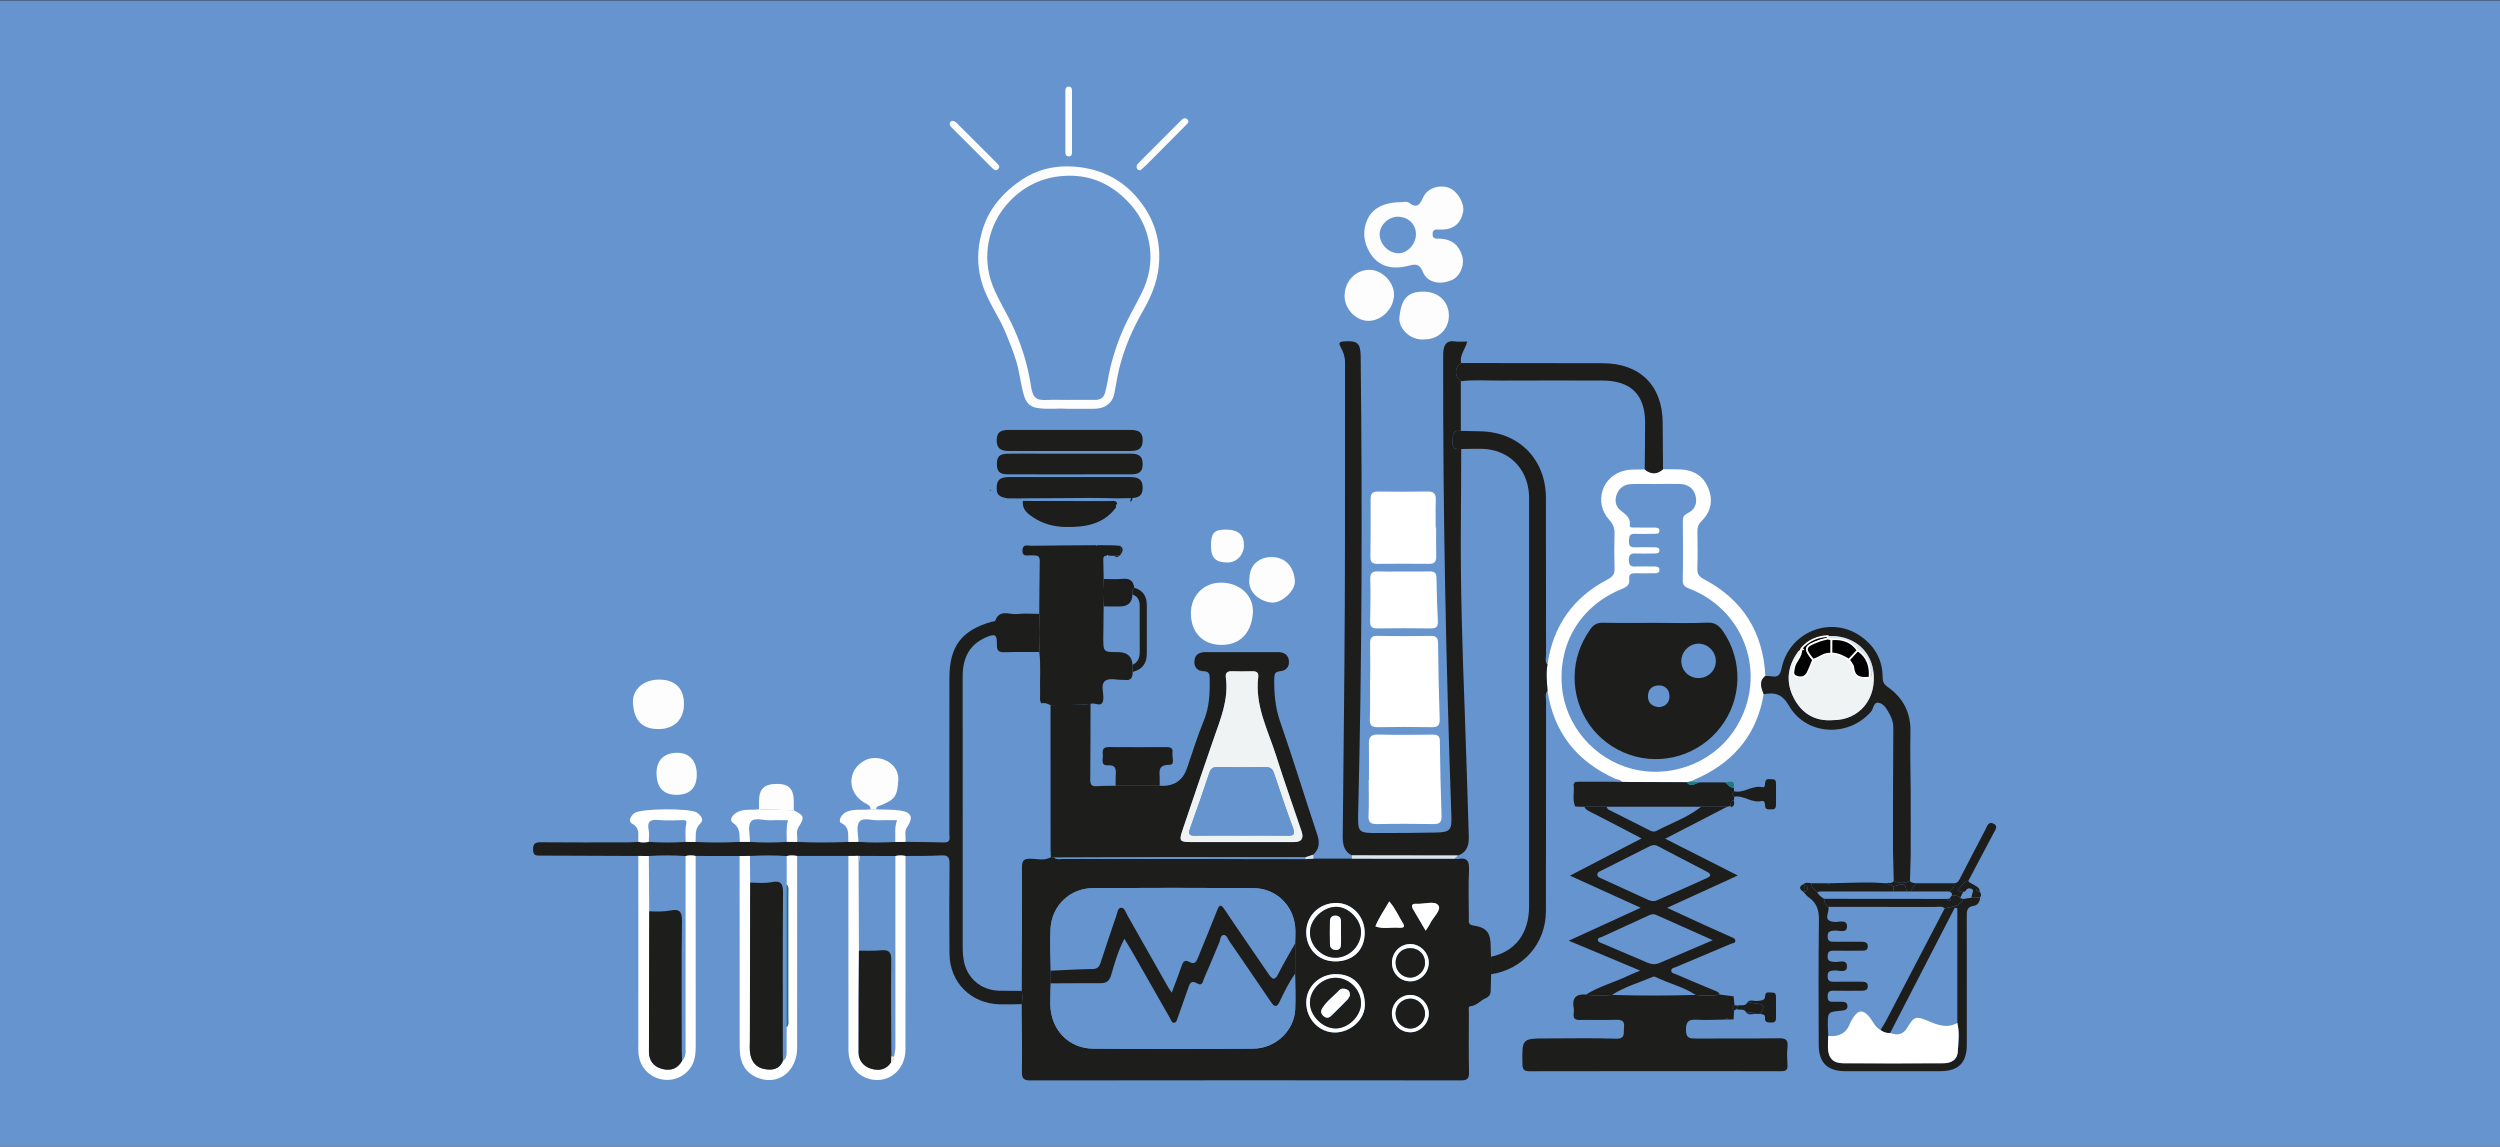 <?xml version="1.0" encoding="UTF-8"?>
<svg id="_Слой_1" data-name="Слой 1" xmlns="http://www.w3.org/2000/svg" viewBox="0 0 1595.91 731.95">
  <rect x="0" y="0" width="1595.91" height="731.95" fill="#333333" stroke="none"/>
  <defs>
    <style>
      .cls-1 {
        fill: #f0f3f3;
      }

      .cls-2 {
        fill: #13c1be;
      }

      .cls-3 {
        fill: #fff;
      }

      .cls-4 {
        fill: #dde4e9;
      }

      .cls-5 {
        fill: #17767e;
      }

      .cls-6 {
        fill: #fdfdfd;
      }

      .cls-7 {
        stroke: #fff;
        stroke-miterlimit: 10;
        stroke-width: 1.13px;
      }

      .cls-8 {
        fill: #6694ce;
      }

      .cls-9 {
        fill: #faf5c3;
      }

      .cls-10 {
        fill: #207a82;
      }

      .cls-11 {
        fill: #c9cccc;
      }

      .cls-12 {
        fill: #1d1d1b;
      }
    </style>
  </defs>
  <rect class="cls-8" x="0" y=".3" width="1595.91" height="732.21"/>
  <path class="cls-12" d="M838.49,548.12c8.17,0,16.33,0,24.5-.01,21.82,.02,43.65,.03,65.47,.05,.77,.06,1.58,.28,2.32,.15,5.67-1.02,7.25,1.29,6.99,6.91-.48,10.28-.16,20.6-.11,30.9,0,1.98-.67,4.15,2.73,4.65,8.68,1.29,11.2,4.58,11.23,13.57,0,2.13,.13,4.27,.2,6.4,.01,3.73,.02,7.46,.03,11.19-.08,3.11-.2,6.21-.21,9.32-.01,2.9-.11,4.56-3.81,6.27-2.99,1.38-5.28,4.55-9.38,4.86-1.29,.1-.76,2.76-.77,4.26-.04,12.64-.19,25.27,.08,37.9,.09,4.16-1.21,5.16-5.23,5.15-91.57-.11-183.15-.12-274.72,.02-4.48,0-5.51-1.33-5.45-5.58,.19-14.38-.05-28.76-.12-43.14,.56-2.81,.42-5.62,.04-8.44,.07-26.24,.24-52.47,.11-78.71-.02-4.27,.98-5.76,5.47-5.68,4.31,.08,8.88,1.51,13.03-1.02,.66,.1,1.33,.21,1.99,.31,2.08,1.59,4.5,.81,6.75,.81,51.24,.09,102.47,.12,153.71,.16,1.72-.1,3.44-.21,5.16-.31Zm-11.71,54.13c.06-2.72,.2-5.44,.16-8.15-.25-15.26-11.7-27.08-27.01-27.17-34.05-.2-68.1-.2-102.15,0-14.77,.08-26.36,11.16-27.16,25.92-.48,8.91,.06,17.87,.14,26.81,0,2.69,.01,5.38,.02,8.07-.1,4.47-.34,8.94-.28,13.4,.22,16,11.45,28.12,27.35,28.28,34.06,.34,68.13,.28,102.19,0,14.29-.12,26.19-11.53,26.8-25.07,.34-7.57-.03-15.16-.08-22.74,.02-6.45,.03-12.9,.05-19.36Zm25.97,19.6c-10.39,.01-18.79,8-18.88,17.94-.1,10.82,8.49,19.66,18.94,19.3,9.33-.32,18.93-8.26,18.47-18.57-.5-11.33-7.33-18.68-18.54-18.67Zm-.49-8.14c11.39,.05,18.9-7.19,18.91-18.23,.02-10.46-7.98-18.94-17.98-19.06-10.68-.12-19.18,7.94-19.33,18.32-.15,10.85,7.67,18.92,18.39,18.97Zm34.6-38.28c-3.18,5.56-6.64,10.38-8.84,15.93,4.99,1.97,10.2,.41,15.28,.91,.38,.04,.77,0,1.16-.02,2.1-.12,2.17-1.27,1.25-2.7-2.87-4.51-4.86-9.59-8.85-14.11Zm23.25,18.68c1.25-1.99,2.11-3.07,2.66-4.28,1.9-4.13,7.58-8.86,5.42-11.86-2.29-3.19-9.05-.71-13.85-1.02-3.43-.22-3.52,1.41-2.05,3.88,2.47,4.15,4.9,8.33,7.81,13.29Zm-21.53,20.23c-.08,6.73,4.84,11.94,11.44,12.11,6.42,.17,11.86-5.1,12.05-11.66,.18-6.33-5.26-12.03-11.6-12.15-6.43-.12-11.82,5.18-11.9,11.7Zm-.04,32.53c-.04,6.7,4.93,11.9,11.53,12.09,6.23,.18,11.9-5.35,12.03-11.75,.13-6.29-5.4-12.01-11.68-12.09-6.43-.08-11.85,5.28-11.89,11.74Z"/>
  <path class="cls-12" d="M672.87,547.46c-.66-.1-1.33-.21-1.99-.31-.07-.9-.15-1.8-.22-2.7l.34-.26-.34-.27c-.01-31.27-.02-62.53-.04-93.8,8.51-.31,17.05,.34,25.54-.77-.04,16.03-.03,32.05-.19,48.08-.03,3.06,.53,4.72,4.06,4.45,4.03-.3,8.09-.21,12.14-.29,9.38,0,18.75,0,28.13,0q13.26,.92,17.42-11.12c3.5-10.09,6.58-20.36,10.67-30.21,3.71-8.94,3.98-18.06,3.85-27.41-.04-2.82-.63-4.24-3.79-4.35-3.83-.13-6.22-2.27-6-6.34,.24-4.43,3.18-5.88,7.17-5.88,15.36,0,30.72,.02,46.08,0,3.82,0,6.63,1.59,7.09,5.44,.46,3.84-1.76,6.44-5.63,6.76-3.14,.26-3.66,1.72-3.71,4.49-.14,9.36,.53,18.39,3.68,27.48,8.33,24.03,15.77,48.37,23.8,72.5,1.67,5.02,1.24,9.07-2.63,12.67-1.67,.54-3.34,1.08-5.01,1.62-30.14-.01-60.29-.07-90.43-.03-23.33,.03-46.66,.17-69.99,.25Zm120.65-9.93c10.88,0,21.77,0,32.65,0q6.99,0,4.68-6.88c-5.4-15.99-11.06-31.91-16.15-48-5.22-16.51-13.8-32.31-11.48-50.55,.37-2.94-1.29-3.64-3.85-3.59-4.27,.09-8.55,.14-12.82-.01-2.96-.11-4.44,.91-4.01,4.01,1.93,14.08-3.47,26.68-7.91,39.5-6.72,19.44-13.34,38.92-19.91,58.41-2.11,6.26-1.43,7.1,4.98,7.11,11.27,.01,22.54,0,33.82,0Z"/>
  <path class="cls-12" d="M863.01,546.02c-5.52-2.68-5.9-7.64-5.85-12.91,.48-49.23,1.09-98.47,1.32-147.7,.23-51.38,.04-102.76,.15-154.13,0-3.71-1.19-6.82-2.89-9.89-1.4-2.53-.63-3.24,2.15-3.44,8.72-.61,10.63,.95,10.73,9.79,1.04,96.71,.85,193.42-1.59,290.12-.35,13.91-.39,13.96,13.58,13.92,12.07-.04,24.14-.03,36.2-.32,8.9-.22,10.01-1.63,9.7-10.42-3.41-97.44-5.46-194.9-5.23-292.41,0-1.36-.06-2.73,.07-4.08,.44-4.36,1.97-7.41,7.3-6.59,2.42,.37,4.94,.06,7.95,.06-1.18,5.05-5.07,8.76-3.83,13.75-4.28,2.93-4.39,8.24-.24,11.61l.02,31.68c-5.96-.62-4.95,3.59-5.26,7.24-.38,4.55,2.4,4.49,5.48,4.34-.05,14.78-.02,29.57-.18,44.35-.42,41.06,.89,82.07,2.44,123.09,1,26.43,1.71,52.88,2.58,79.32,.18,5.61-.74,10.55-6.87,12.72-22.58-.03-45.15-.07-67.73-.1Z"/>
  <path class="cls-6" d="M680.84,260.97c-5.49-.5-12.22,.6-18.95-.58-4.51-.79-6.84-3.53-8.06-7.41-2.22-7.07-2.81-14.53-4.89-21.67-1.85-6.35-4.34-12.42-6.82-18.53-4.29-10.59-11.31-19.89-14.86-30.77-3.08-9.46-3.71-19.23-1.61-29.16,1.42-6.73,3.62-13,7.31-18.84,5-7.91,11.58-14.05,19.31-19.25,9.05-6.09,19.26-8.76,29.7-8.55,18.9,.38,34.88,7.66,46.56,23.27,9.16,12.24,12.74,25.98,11.15,40.89-1.07,10-4.95,19.25-10.01,28.06-6.59,11.46-11.9,23.54-15.1,36.43-1.35,5.44-2.16,11.02-3.25,16.53-1.16,5.88-5.77,9.43-12.57,9.55-5.56,.09-11.13,.02-17.92,.02Zm1.12-5.69c5.69,0,11.37-.02,17.06,0,3.2,.01,5.5-1.28,6.37-4.46,.68-2.49,1.27-5.02,1.69-7.56,1.73-10.6,4.85-20.77,8.93-30.69,3.59-8.74,8.46-16.83,12.67-25.25,4.77-9.55,6.8-19.8,5.24-30.21-1.42-9.44-5.03-18.29-11.54-25.79-11.77-13.56-26.21-20.45-44.34-18.95-13.28,1.1-24.46,6.66-33.58,16.2-13.63,14.26-18.05,35.25-10.74,53.86,3.76,9.56,9.46,18.12,13.62,27.49,5.21,11.71,8.88,23.79,10.78,36.46,1.1,7.37,3.27,9.27,9.64,8.96,4.73-.23,9.47-.05,14.21-.05Z"/>
  <path class="cls-12" d="M1106.01,650.73c-.8,.04-1.6,.08-2.4,.12-.75-1.01-1.51-1-2.27,0-6.03,.07-12.08,.44-18.09,.11-4.97-.28-7.04,.75-7.01,6.46,.03,5.67,2.69,5.57,6.77,5.54,17.52-.14,35.04,.08,52.56-.16,4.3-.06,5.98,.96,5.51,5.45-.4,3.85-.26,7.79-.03,11.67,.19,3.18-1.11,3.9-4.06,3.89-53.54-.07-107.08-.09-160.61,.03-3.74,0-4.46-1.33-4.52-4.74-.27-16.2-.37-16.2,15.8-16.2,14.6,0,29.21-.34,43.8,.16,6.37,.22,4.81-3.58,5.25-7.04,.57-4.43-1.5-5.16-5.33-5.03-7.58,.25-15.19-.04-22.77,.13-3.01,.07-4.37-.87-4.04-3.96,.12-1.16,.23-2.37,.02-3.5-1.23-6.46,1.38-9.36,7.91-8.77,5.5,1.1,11.02,.78,16.55,.25,17.8,.52,35.6,.5,53.41,0,5.14,.52,10.28,.84,15.39-.26,2.71,.35,5.43,.7,8.14,1.05,.26,.37,.52,.74,.78,1.11,.15,1.56,.29,3.13,.44,4.69-1.48,1.04-1.55,2.19-.27,3.45-.08,1.6-.15,3.2-.23,4.79-.34,.16-.58,.42-.69,.78Z"/>
  <path class="cls-3" d="M1031.21,497.17c-24.48-10.98-39.33-29.39-43.33-56.16-.35-5.57-1.14-11.15-.04-16.72,3.5-24.68,16.31-42.87,38.36-54.37,3.26-1.7,4.59-3.42,4.47-7.04-.24-7.38-.21-14.78-.01-22.17,.09-3.5-.82-6.07-3.3-8.77-10.33-11.24-4.61-28.65,10.37-31.69,3.94-.8,8.12-.42,12.19-.59,3.93,3.27,7.83,3.32,11.7-.1,3.7,.03,7.4-.05,11.09,.1,8.34,.34,14.64,4.14,17.81,11.92,3.13,7.7,1.84,14.98-4.21,20.93-1.99,1.96-2.79,3.91-2.75,6.64,.14,7.97,.21,15.95-.03,23.92-.1,3.42,1.15,5.07,4.16,6.66,24.84,13.05,37.79,33.78,39.26,61.75-4.4,3.53-2.57,7.63-1.09,11.7-4.14,24.48-17.72,41.79-39.91,52.57-2.27,1.1-4.59,2.11-6.88,3.16-.77,.15-1.55,.3-2.33,.45-13.69-.06-27.38-.13-41.07-.19-1.21-1.3-2.85-1.62-4.48-1.99Zm26-188.21c-5.25,0-10.51-.16-15.76,.05-4.17,.16-7.47,2.09-9.18,6.09-1.61,3.76-1.23,7.51,1.72,10.27,3.01,2.81,7.14,4.42,6.38,9.87-.27,1.89,2.36,1.47,3.81,1.51,3.89,.09,7.78,.02,11.67,.05,1.55,.01,3.52-.07,3.45,2.08-.07,2.18-2.15,1.84-3.62,1.87-4.08,.08-8.18,.17-12.26,.02-3.62-.13-3.37,2.34-3.53,4.68-.18,2.6,.66,4.02,3.59,3.92,4.28-.14,8.56-.04,12.84,.02,1.36,.02,3,.1,3.03,1.92,.03,1.82-1.56,2-2.96,2.01-4.28,.04-8.56,.15-12.84,0-2.9-.1-3.74,1.32-3.73,3.88,.02,2.57,.33,4.61,3.76,4.45,4.08-.18,8.17-.05,12.26-.02,1.56,.01,3.42-.02,3.5,2.1,.08,2.21-1.8,2.18-3.36,2.2-3.89,.05-7.79,.14-11.67,0-2.72-.1-4.66,.33-4.26,3.69,.41,3.46-1.31,4.97-4.52,6.26-26.43,10.66-40.98,34.63-38.41,62.8,2.23,24.51,20.4,45.75,44.55,52.08,24.08,6.32,50.44-3.2,64.54-23.32,22.92-32.69,9.77-76.77-27.36-91.49-2.66-1.05-4.72-1.8-4.65-5.48,.25-12.64,.16-25.29,.06-37.93-.02-2.48,.79-3.79,3.04-4.89,4.63-2.27,6.35-6.37,5.04-11.22-1.3-4.83-4.95-7.35-9.97-7.48-5.06-.13-10.12-.03-15.18-.01Z"/>
  <path class="cls-12" d="M652.27,632.56c.38,2.82,.52,5.63-.04,8.44-4.66,.05-9.33,.23-13.99,.13-18.41-.43-31.95-13.94-32.13-32.32-.18-19.05-.17-38.09,.04-57.14,.05-4.21-.83-5.9-5.41-5.62-7.55,.46-15.14,.29-22.72,.38-2.16-.48-4.32-.47-6.48,.02-7.52-.02-15.05-.04-22.57-.06-.42,0-.84-.02-1.25-.03-2.06,.02-4.12,.04-6.17,.06-10.9,0-21.81,0-32.71,0-2.22-.4-4.45-.51-6.66,.07-7.81-.61-15.63-.47-23.44-.07-2.2,.01-4.4,.03-6.6,.04-9.36-.02-18.71-.03-28.07-.05-2.14-.46-4.29-.47-6.42,.06-7.82-.52-15.64-.55-23.46-.03-2.24,0-4.47-.01-6.71-.02-20.74-.08-41.48-.18-62.22-.24-2.61,0-4.88,.31-4.96-3.67-.08-3.91,1.23-4.86,4.99-4.83,18.61,.18,37.23,.09,55.84,.06,2.12,0,4.24-.22,6.36-.34,2.22,.52,4.44,.44,6.66,.02,7.84,.57,15.68,.55,23.52,.01,2.13,0,4.26,.02,6.38,.03,9.39,.46,18.78,.52,28.17-.03,2.17,0,4.35,0,6.52,0,7.83,.55,15.66,.54,23.49,0,2.2,0,4.41,.01,6.61,.02,10.92,.51,21.84,.49,32.76,0,2.12-.01,4.23-.02,6.35-.03,7.85,.6,15.7,.49,23.55,.06,2.18-.02,4.35-.04,6.53-.06,8.17,.11,16.34,.11,24.5,.38,4.74,.16,3.49-3.17,3.49-5.6,.05-33.09,.03-66.17,.04-99.26,0-20.33,7.68-30.56,27.03-36.04,.75-.21,2.05-.17,2.19-.56,2.75-7.79,9.27-3.76,14.12-4.36,4.6-.57,9.33-.1,14-.09,.61,8.12,.55,16.24,.04,24.35-7.4,.02-14.8-.15-22.18,.13-3.9,.15-4.98-1.22-4.89-5.01,.15-6.39-1.11-7.06-7.05-4.45-10.84,4.75-14.8,13.56-14.8,24.85,.04,57.99,0,115.98,.04,173.97,0,2.32,.23,4.67,.59,6.96,1.77,11.44,10.89,19.44,22.53,19.75,4.86,.13,9.73,.08,14.6,.12Z"/>
  <path class="cls-12" d="M663.45,416.25c.51-8.12,.57-16.24-.04-24.35,.1-11.26,.14-22.52,.34-33.77,.08-4.57-3.17-3.29-5.67-3.59-2.18-.26-5.41,1.3-5.38-3.1,.03-4.38,3.25-3.02,5.43-3.05,13.79-.2,27.59-.25,41.38-.35,0,0,.54,.19,.54,.19l.54-.19c3.14,0,6.28,.02,9.43,.03,0,0,.54,.22,.54,.22l.56-.17c1.33,.1,2.67,.21,4,.31-.04,2.04-.09,4.07-.13,6.11,0,0-.31,.1-.31,.1-1.16,.04-2.31,.08-3.47,.12-1.2,0-2.41,0-3.61,0-.37-.23-.73-.22-1.09,.02-2.34-.18-2.22,1.48-2.2,3,.05,3.94,.15,7.88,.23,11.82-.6,5.84-.59,11.69-.01,17.53-.08,6.55-.2,13.1-.23,19.65-.04,9.51,0,9.51,9.41,9.51q8.74,0,9.28,8.14c0,1.51,.02,3.01,.03,4.52,.17,3.79-1.35,5.79-5.41,5.04-.19-.03-.38-.02-.58,0-3.99,.3-8.88-1.63-11.73,.83-2.75,2.37-.76,7.26-.95,11.04-.36,6.94-5.59,2.03-8.17,3.5-8.49,1.12-17.03,.47-25.54,.78-.88-.36-1.75-.72-2.63-1.09-1.07-.02-2.14-.03-3.21-.05-1.43-1.9-.73-4.1-.81-6.17-.35-8.86,.57-17.74-.53-26.58Z"/>
  <path class="cls-12" d="M987.85,424.28c-1.1,5.58-.31,11.15,.04,16.72-1.85,1.98-.92,4.42-.93,6.61-.07,44.69,.02,89.39-.11,134.08-.06,20.65-14.54,37.08-35.01,40.24,0-3.73-.02-7.46-.03-11.19,15.5-3.28,24.3-14.89,24.31-32.31,.02-85.91,0-171.81,0-257.72,0-1.75,.05-3.5-.07-5.25-1.18-17.07-13.43-28.73-30.48-28.96-4.27-.06-8.55,.08-12.82,.13-3.08,.15-5.86,.22-5.48-4.34,.31-3.65-.7-7.86,5.26-7.24,4.08,.1,8.16,.23,12.23,.28,24.72,.31,42.06,17.76,42.1,42.53,.06,33.26,0,66.51,.08,99.77,0,2.2-.93,4.65,.9,6.65Z"/>
  <path class="cls-12" d="M1029.05,635.13c-5.52,.53-11.05,.85-16.55-.25,8.24-5.23,17.73-7.65,26.43-11.82,2.2-1.05,4.49-1.93,8.1-3.46-15.56-6.51-29.92-12.52-45.61-19.09,15.66-7.17,30.13-13.8,45.93-21.03-15.57-7.07-29.74-13.49-45.15-20.49,15.84-8.24,30.35-15.79,45.7-23.78-10.81-5.64-20.7-10.86-30.66-15.94-2.23-1.14-4.64-1.87-5.93-4.25,4.73,0,9.46-.02,14.19-.03,.42,.62,.69,1.51,1.27,1.81,8.8,4.49,17.65,8.9,26.47,13.33,1.27,.64,2.69,1.05,3.92,.4,9.65-5.1,20.15-8.64,28.83-15.55,5.51,0,11.01,.01,16.52,.02-12.73,6.57-25.46,13.15-39.51,20.41,15.66,7.93,30.34,15.36,46.34,23.47-15.49,7.08-29.62,13.54-45.14,20.64,8.66,3.99,15.98,7.4,23.33,10.75,5.83,2.65,11.71,5.2,17.53,7.86,1.16,.53,2.84,.9,2.68,2.62-.13,1.46-1.76,1.31-2.75,1.73-11.61,4.94-23.23,9.84-34.86,14.73-1.23,.52-3.06,.71-3.24,2.08-.26,1.99,1.91,2.17,3.21,2.73,8.01,3.47,16.06,6.86,24.14,10.18,1.47,.6,2.95,1,3.59,2.65-5.11,1.1-10.25,.78-15.39,.26-7.89-5.21-17.18-7.3-25.55-11.43-.48-.24-1.22-.35-1.68-.15-8.76,3.77-18.07,6.33-26.17,11.58Zm26-59.86c.87-.14,1.69-.11,2.38-.42,10.81-4.76,21.64-9.47,32.37-14.41,3.64-1.68,1.45-3.16-.65-4.25-10.29-5.36-20.62-10.64-30.88-16.07-2.26-1.2-4.01-.5-5.98,.5-10.02,5.09-20.07,10.11-30.1,15.17-1.01,.51-2.3,.86-2.48,2.21-.25,1.8,1.34,2.22,2.5,2.75,10.02,4.64,20.07,9.23,30.12,13.79,.86,.39,1.85,.5,2.72,.72Zm38.33,24.9c-12.71-5.67-24.52-10.94-36.32-16.21-1.58-.7-2.98-.31-4.46,.37-10.04,4.63-20.11,9.21-30.16,13.81-.99,.45-2.59,.44-2.43,1.99,.13,1.3,1.49,1.55,2.58,2.01,9.64,4.08,19.27,8.19,28.89,12.33,2.6,1.12,5.13,1.45,7.83,.28,10.99-4.74,22.02-9.42,34.07-14.57Z"/>
  <path class="cls-12" d="M1151.34,564.41c1.49-1.37,3.21-.75,4.88-.56-.16,2.85,2.13,4.03,3.84,5.6,.84,2.05,2.64,3.13,4.34,4.33,.19,2.1,.88,3.93,2.76,5.13,1.11,3.25-4.3,9,3.84,9.61,2.94,.22,8.11-1.83,8.07,2.86-.04,4.71-5.2,2.41-8.11,2.66-2.72,.23-4.31,.49-4.26,3.85,.05,3.25,1.85,3.28,4.15,3.27,5.64-.04,11.29-.03,16.93,0,2.19,.02,4.65,.12,4.57,3.13-.07,2.77-2.48,2.56-4.39,2.58-5.64,.05-11.29,.09-16.93-.01-2.69-.05-4.4,.29-4.34,3.71,.05,3.13,1.68,3.13,4.03,3.47,3.03,.43,8.5-2.16,8.31,3.09-.16,4.41-5.37,2.09-8.33,2.4-2.39,.25-3.95,.3-4.02,3.42-.07,3.37,1.49,3.82,4.24,3.76,5.64-.13,11.29-.05,16.93-.03,2.21,0,4.68,.1,4.49,3.15-.16,2.6-2.48,2.6-4.46,2.61-5.84,.03-11.68,.12-17.51-.03-2.86-.07-3.66,1.08-3.66,3.79,0,2.64,1.1,3.43,3.5,3.29,1.74-.1,3.5,0,5.25,0,1.88,0,3.76,.37,3.89,2.58,.15,2.58-1.82,2.93-3.95,3.12-8.64,.78-8.65,.82-8.59,9.74,.01,2.13,.18,4.27,.27,6.4-.07,2.52-.26,5.05-.18,7.57,.19,6.47,3.23,9.81,9.7,9.85,21.37,.14,42.73,.13,64.1,0,4.64-.03,8.69-2.03,9.05-7.21,.43-6.14,1.18-12.36-.26-18.51v-73.25c-.55-.1-1.1-.21-1.64-.31-13.76,26.66-27.51,53.33-41.27,79.99-2.3,.18-4.33-.53-6.16-1.9,1.2-1.98,2.5-3.91,3.57-5.95,12.49-23.9,24.95-47.82,37.42-71.74,4.35-1.14,9.46-.78,11.77-5.96,1.76-.28,3.53-.56,5.29-.84l5.56-.12c-.02,2.7-1.71,4.96-3.87,5.24-5.11,.68-4.63,3.95-4.63,7.52,.06,27.01,.04,54.02,.02,81.03-.01,11.75-5.31,17.05-17.07,17.06-20.21,.03-40.42,.03-60.63,0-11.31-.02-16.83-5.49-16.85-16.8-.05-26.43-.23-52.86,.14-79.28,.09-6.38-1.15-11.28-6.53-14.91-1.25-.84-2.15-2.19-3.21-3.3l.28-.29c1.62-.02,2.21-.95,2.13-2.45-.07-1.33-.83-1.9-2.1-1.91l-.36-.4Z"/>
  <path class="cls-3" d="M873.89,497.88c0-7.77,.08-15.53-.03-23.3-.06-4.12,1.45-5.77,5.85-5.66,11.64,.28,23.3,.17,34.95,.03,3.2-.04,4.44,.91,4.49,4.26,.21,15.9,.52,31.81,1.08,47.7,.15,4.28-1.48,5.21-5.38,5.15-11.84-.2-23.69-.25-35.53,.02-4.26,.1-5.9-.99-5.69-5.49,.34-7.56,.09-15.14,.09-22.71,.06,0,.12,0,.18,0Z"/>
  <path class="cls-12" d="M1125.88,443.17c-1.49-4.07-3.31-8.18,1.09-11.7,1.36,.08,2.74,.02,4.06,.27,4.22,.78,5.45-1.17,6.28-5.16,4.9-23.49,31.77-34.04,51-20.08,8.67,6.3,13.5,14.92,13.49,25.81,0,2.81,.8,4.51,3.16,6.17,9.92,6.95,14.87,16.4,14.6,28.76-.28,13,.09,26.02,.18,39.03,0,5.44,0,10.88,.01,16.32v5.89c-.01,5.83-.02,11.65-.02,17.48-.16,5.46-.32,10.92-.48,16.38-3.45,1.64-6.91,1.74-10.36-.01-.15-6.26-.3-12.52-.45-18.79,0-11.23,0-22.46,0-33.69,.07-15.17,.18-30.34,.19-45.51,0-2.95-.93-5.75-2.33-8.36-1.48-2.77-3.14-5.88-5.93-7.03-4.42-1.82-4.25,3.34-5.92,5.28-14.35,16.63-41.45,15.38-52.41-3.69-4.34-7.55-9.04-8.72-16.16-7.36Zm24.03-28.33l-.11-.03c-1.37,.08-1.96,1.18-2.6,2.1-6.31,9.1-7.14,18.89-2.15,28.59,5.13,9.97,13.56,15.13,25.14,14.2,17-.04,28.21-13.89,25.63-31.68-2.26-14.04-13.78-22.75-29.08-22.01-6.58,.4-12.23,2.75-16.62,7.81-.07,.34-.14,.67-.21,1.01Z"/>
  <path class="cls-3" d="M874.67,434.44c0-7.79,.13-15.58-.06-23.36-.09-3.58,.73-5.26,4.81-5.17,11.29,.25,22.58,.19,33.87,.03,3.52-.05,4.67,1.14,4.71,4.7,.17,16.14,.48,32.28,1.04,48.41,.15,4.32-1.48,5.23-5.38,5.16-11.29-.2-22.59-.21-33.87,0-4.01,.08-5.49-1.07-5.33-5.26,.31-8.16,.09-16.35,.09-24.52h.12Z"/>
  <path class="cls-6" d="M895.42,128.99c.21,.01,2.68-.56,3.98,.42,5.25,3.97,6.96,1.22,9.11-3.45,2.75-5.97,10.32-8.33,16.61-6.01,5.15,1.9,9.83,9.8,8.92,15.07-1.25,7.26-5.95,11.38-13.09,11.5-.39,0-.78-.04-1.17,0-2.09,.29-5.12-1.02-5.28,2.76-.16,3.79,2.77,2.94,4.96,3.07,7.32,.43,11.81,3.97,13.94,11.03,1.8,5.94-1.46,13.32-6.85,15.52-7.73,3.16-15.36,1.42-18.15-5.14-2.07-4.86-3.9-5.55-9.09-4.16-11.76,3.14-20.02-.28-24.85-8.31-4.13-6.87-4.77-14.1-1.57-21.17,3.4-7.5,11.06-11.14,22.52-11.13Zm8.47,20.63c.08-6.4-4.85-11.21-11.57-11.28-6.04-.06-11.74,5.55-11.6,11.41,.15,6.27,5.84,11.92,12.02,11.92,5.77,0,11.07-5.72,11.15-12.05Z"/>
  <path class="cls-12" d="M651.92,318.14c-2.7,0-5.4,0-8.1,0-.3,0-.61-.02-.91-.03-5.58-1.02-6.93-2.56-6.63-7.6,.25-4.24,2.36-5.95,7.81-5.96,25.81-.04,51.63-.04,77.44,0,5.77,0,7.9,1.94,7.89,6.81-.01,4.84-2.09,6.56-7.99,6.64-2.7,.04-5.4,.08-8.1,.12-5.67-.09-11.35-.27-17.02-.26-14.8,.04-29.59,.17-44.39,.27Z"/>
  <path class="cls-12" d="M682.87,274.44c12.92,0,25.84-.02,38.76,.01,5.65,.01,7.72,1.74,7.81,6.34,.1,4.98-2.03,7.08-7.63,7.1-25.99,.05-51.97,.05-77.96,0-5.44-.01-7.58-2.04-7.58-6.69,0-4.99,1.98-6.74,7.85-6.76,12.92-.03,25.84,0,38.76,0Z"/>
  <path class="cls-3" d="M437.65,546.46c2.14-.53,4.28-.52,6.42-.06,.01,40.26,.02,80.53,.05,120.79,0,5.52-.36,10.89-4.07,15.43-4.7,5.76-12.21,8.11-19.4,5.99-7.38-2.18-12.45-8.38-13.07-16.17-.2-2.51-.09-5.05-.09-7.58,0-39.49,0-78.97-.01-118.45,2.24,0,4.47,.01,6.71,.02,.08,11.76,.16,23.52,.24,35.28-.06,29.95-.15,59.9-.16,89.85,0,5.54,3.02,9.31,8.19,10.75,5.33,1.48,10.04,.18,12.94-5.1,2.75-2.61,2.23-6.05,2.23-9.3,.03-40.48,.02-80.96,.02-121.45Z"/>
  <path class="cls-12" d="M1061.63,299.56c-3.87,3.42-7.77,3.37-11.7,.1,.09-9.9,.24-19.81,.25-29.71,.02-18.01-9.12-27.01-27.35-27.03-21.96-.02-43.93-.08-65.89,.03-8.14,.04-16.31-.6-24.44,.42-4.15-3.37-4.04-8.68,.24-11.61,30.13,.03,60.26,.06,90.39,.11,23.8,.03,38.18,14.33,38.26,37.97,.03,9.91,.15,19.81,.23,29.72Z"/>
  <path class="cls-3" d="M502.19,546.48c2.21-.58,4.44-.47,6.66-.07,.01,40.83,.07,81.67,0,122.5-.02,14.31-11.09,23.53-23.49,19.71-7.37-2.27-11.77-7.34-12.84-15.03-.37-2.68-.33-5.43-.34-8.15-.03-39.67-.03-79.34-.04-119,2.2-.01,4.4-.03,6.6-.04,.04,5.67,.09,11.35,.13,17.02-.06,33.45-.12,66.89-.17,100.34,0,2.72-.24,5.48,.09,8.16,.65,5.27,3.48,9.33,8.74,10.43,4.86,1.01,9.84,.64,12.24-5.07,2.55-1.59,2.35-4.21,2.39-6.66,.07-4.97,.02-9.95,.02-14.92,1.48-1.42,1.02-3.26,1.02-4.96,.02-27.04,.02-54.07,0-81.11,0-1.7,.45-3.54-1.01-4.97,0-6.06,0-12.13,0-18.19Z"/>
  <path class="cls-3" d="M916.79,336.83c0,6.03-.13,12.06,.05,18.08,.1,3.36-.87,5.07-4.54,5.03-11.08-.11-22.17-.1-33.25,0-3.39,.03-4.28-1.58-4.24-4.69,.16-12.25,.23-24.5,.14-36.75-.03-3.6,1.45-4.75,4.88-4.71,10.5,.13,21,.19,31.5-.03,4.24-.09,5.38,1.67,5.23,5.57-.23,5.82-.06,11.66-.06,17.5,.09,0,.19,0,.28,0Z"/>
  <path class="cls-12" d="M682.56,302.83c-13.05,0-26.1,.05-39.15-.02-5.26-.03-7.05-1.81-7.05-6.54,0-4.68,1.65-6.5,6.51-6.62,6.3-.15,12.6-.06,18.9-.06,20.1,0,40.2-.02,60.3,.03,5.23,.01,7.26,1.87,7.34,6.33,.09,4.88-1.86,6.83-7.24,6.85-13.2,.06-26.4,.02-39.6,.03Z"/>
  <path class="cls-3" d="M571.56,546.45c2.16-.49,4.32-.5,6.48-.02,0,41.22,.05,82.44-.05,123.66-.03,13.8-12.23,22.72-24.49,18.21-7.47-2.75-11.86-9.31-11.88-18.22-.06-24.69-.02-49.39-.02-74.08,0-16.53-.01-33.05-.02-49.58,2.06-.02,4.12-.04,6.17-.06,.11,1.41,.22,2.81,.34,4.22,.07,18.76,.14,37.53,.22,56.29-.1,21.67-.3,43.34-.21,65.02,.02,5.11,3.15,8.9,7.99,10.35,4.9,1.47,9.62,.75,12.75-4.1,1.19-.91,1.92-2.07,1.94-3.61,.29-2.1,.82-4.2,.82-6.3,.03-40.59,0-81.19-.02-121.78Z"/>
  <path class="cls-3" d="M895.66,364.83c5.65,0,11.29,.07,16.94-.03,2.75-.05,4.33,.58,4.38,3.83,.14,9.33,.44,18.66,.91,27.97,.19,3.7-1.29,4.61-4.74,4.56-11.29-.17-22.59-.19-33.87,0-3.63,.06-4.72-1.2-4.63-4.71,.22-8.95,.32-17.91,.09-26.86-.1-4.04,1.55-4.99,5.17-4.83,5.25,.22,10.51,.06,15.77,.06Z"/>
  <path class="cls-12" d="M1102.52,515c-5.51,0-11.01-.01-16.52-.02-20.17,0-40.33,0-60.5,0-4.73,0-9.46,.02-14.19,.03-1.16,0-2.32-.02-3.48-.03-.77-.06-1.53-.11-2.3-.17-2-4.62-.33-9.49-1.01-14.2,.32-.46,.64-.93,.96-1.39,0,0,.05-.02,.05-.02,.78-.05,1.55-.11,2.33-.16,7.01,0,14.01,0,21.02,0,2.27,.04,4.55,.08,6.82,.12,13.69,.06,27.38,.13,41.07,.19,2.66,3.53,5.41,.69,8.13,.1,5.5,0,11,0,16.5,0,1.72,1.25,2.74,3.64,5.42,3.31,.05,.8,.11,1.6,.16,2.4-1.31,1.2-1.25,2.33,.15,3.41-.1,.78-.21,1.56-.31,2.34-2.19,.34-1.95,2.06-2.02,3.59-.75,.17-1.51,.34-2.26,.5Z"/>
  <path class="cls-12" d="M712.3,324.1c-8.25,10.96-20.19,12.55-32.56,12.28-7.06-.15-13.96-2.01-19.98-5.96-3.75-2.46-7.45-5.23-6.79-10.63,18.51,.02,37.03,.02,55.54,.09,1.65,0,3.71-.83,4.67,1.5,0,0,0,.02,0,.02-.76,.74-.9,1.69-.88,2.69Z"/>
  <path class="cls-6" d="M760.21,391.47c.01-11.17,8.14-19.49,19.1-19.54,12.13-.05,21.32,8.36,20.47,19.57-.87,11.46-7.17,20.42-20.61,20.18-11.42-.21-18.97-8.1-18.96-20.21Z"/>
  <path class="cls-12" d="M740.3,501.59c-9.38,0-18.75,0-28.13,0,.02-2.33-.06-4.68,.1-7,.25-3.68-.01-6.33-5.04-6.05-4.9,.27-2.96-3.98-3.22-6.5-.26-2.54-.39-5.16,3.58-5.13,12.45,.1,24.9,.07,37.35,.02,2.39,0,3.95,.84,3.53,3.34-.47,2.8,1.92,7.98-1.96,7.97-8.05-.03-6.09,4.94-6.19,9.27-.03,1.36-.01,2.72-.02,4.08Z"/>
  <path class="cls-6" d="M420.71,433.83c10.22,0,15.89,5.52,15.91,15.5,.02,9.81-6.05,15.85-15.62,16.08-12.55,.31-16.29-7.23-16.95-16.31-.65-8.94,6.73-15.27,16.66-15.27Z"/>
  <path class="cls-6" d="M858.33,189.01c0-9.32,6.75-16.58,15.58-16.77,8.16-.18,16.08,7.73,15.96,15.96-.12,8.82-7.82,16.64-16.36,16.63-7.9-.01-15.18-7.61-15.18-15.82Z"/>
  <path class="cls-6" d="M909.93,216.59c-9.54,1.24-17.43-6.99-16.6-14.23,1.2-10.56,4.36-16.47,15.93-16.18,8.99,.22,15.44,6.18,15.65,14.94,.21,8.59-6.45,15.47-14.98,15.48Z"/>
  <path class="cls-6" d="M555.78,516.63c-.08-2.7-2.37-3.25-4.16-4.31-10.85-6.46-10.85-20.61,.09-26.73,8.89-4.97,22.37,1.28,21.72,12.34-.58,9.82-1.77,12.38-10.88,16.02-1.38,.55-3.18,.61-3.28,2.71-1.16,0-2.33-.01-3.49-.02Z"/>
  <path class="cls-6" d="M797.59,369.11c.06-8.21,6.05-13.8,14.83-13.5,9.12,.31,13.79,7.38,14.18,15.46,.3,6.04-8.38,13.96-14.53,13.61-6.72-.38-15.86-5.82-14.49-15.57Z"/>
  <path class="cls-6" d="M444.8,494.37c-.02,8.53-4.33,12.94-12.72,13.03-8.53,.1-13.02-4.76-12.98-14.02,.04-8.27,5.02-12.97,13.6-12.83,7.5,.12,12.12,5.4,12.1,13.82Z"/>
  <path class="cls-6" d="M728,108.67c-1.35,0-1.9-.41-2.2-1.11-.46-1.08-.28-2.12,.5-2.97,1.29-1.38,2.64-2.7,3.98-4.04,7.68-7.69,15.37-15.39,23.05-23.08,.42-.42,.83-.84,1.29-1.21,1.16-.93,2.35-1.11,3.46,.08,1.14,1.22,.34,2.16-.52,3.03-1.9,1.93-3.83,3.84-5.74,5.77-6.66,6.71-13.3,13.43-19.98,20.11-1.31,1.31-2.77,2.47-3.84,3.42Z"/>
  <path class="cls-3" d="M414.15,537.42c-2.22,.42-4.44,.5-6.66-.02-.41-4.14,1.52-8.65-3.99-11.61-2.71-1.46-.95-4.89,1.47-6.73,4.01-3.05,35.86-3.32,40.08-.25,2.29,1.67,4.58,4.47,2.07,6.78-3.86,3.57-2.75,7.76-3.08,11.87-2.13-.01-4.26-.02-6.38-.03,.06-3.67-.38-7.45,.34-10.99,.51-2.5,.17-2.94-2.11-2.9-5.03,.08-10.11,.43-15.09-.05-5.17-.5-7.92,.38-6.7,6.39,.49,2.42,.06,5.02,.05,7.53Z"/>
  <path class="cls-3" d="M478.75,537.43c-2.17,0-4.35,0-6.52,0-.38-4.34,.78-8.59-4.27-12.08-3.1-2.15,.2-5.86,3.48-7.28,4.17-1.81,8.74-.81,13.09-1.46,7.4,.21,14.8,.43,22.2,.64,6.73,3.45,7.01,4.5,3.09,10.58-1.94,3-.49,6.42-.97,9.61-2.2,0-4.41-.01-6.61-.02-.06-4.52-.42-9.05,.75-13.82-3.91,0-7.4-.15-10.87,.04-4.41,.24-10.4-2.12-12.78,.89-2.17,2.73-.55,8.48-.6,12.89Z"/>
  <path class="cls-3" d="M555.78,516.63c1.16,0,2.33,.01,3.49,.02,5.18,.23,10.42,.05,15.52,.79,7.12,1.04,8.38,4.5,4.32,10.44-2.06,3-.65,6.37-1.08,9.54-2.18,.02-4.35,.04-6.53,.06,.3-4.53-.72-9.14,1.18-13.87-4.08,0-7.76-.15-11.41,.04-4.39,.22-10.35-2.09-12.71,.92-2.16,2.74-.55,8.45-.6,12.86-2.12,.01-4.23,.02-6.35,.03-.55-4.33,1.22-9.16-4.53-12.04-2.55-1.27,.16-6.22,4.31-7.58,4.7-1.54,9.62-.54,14.39-1.21Z"/>
  <path class="cls-6" d="M608.06,77.16c1.29,.07,2.16,.86,3.01,1.7,8.46,8.45,16.92,16.9,25.38,25.35,1.02,1.02,2.21,2.08,.83,3.6-1.49,1.65-2.72,.62-3.89-.55-8.62-8.62-17.24-17.25-25.87-25.86-.89-.88-1.59-1.79-1.1-3.12,.27-.73,.83-1.13,1.64-1.12Z"/>
  <path class="cls-6" d="M680.09,77.56c0-6.26,0-12.53,0-18.79,0-1.58-.09-3.38,2.04-3.47,2.17-.09,2.19,1.69,2.19,3.29,0,12.65,0,25.29,0,37.94,0,1.59,.02,3.38-2.17,3.29-2.12-.09-2.05-1.89-2.05-3.47,0-6.26,0-12.53,0-18.79Z"/>
  <path class="cls-6" d="M782.3,338.05c8.12-.02,11.88,3.22,11.78,10.15-.09,6.09-4.63,10.84-10.38,10.88-7.58,.04-10.63-2.92-10.65-10.36-.02-8.4,1.93-10.64,9.25-10.66Z"/>
  <path class="cls-6" d="M506.73,517.26c-7.4-.21-14.8-.43-22.2-.64,0-1.74-.02-3.49,0-5.23,.09-7.89,3.32-10.96,11.51-10.98,7.5-.02,10.6,3.18,10.68,11.04,.02,1.94,0,3.87,.01,5.81Z"/>
  <path class="cls-12" d="M704.52,387.12c-.58-5.84-.58-11.69,.01-17.53,4.04,0,8.1,.33,12.1-.08,4.53-.46,6.86,1.28,7.44,5.66-1.64,1.11-1.14,2.81-1.19,4.36q-.16,7.6-8.01,7.61c-3.45,0-6.9-.01-10.35-.02Z"/>
  <path class="cls-12" d="M1247.33,563.83c2.66-.04,3.4-2.13,4.37-4.03,5.24-10.15,10.47-20.32,15.8-30.42,1-1.9,1.79-5.08,4.85-3.71,3.6,1.61,1.29,4.25,.2,6.34-5.29,10.11-10.66,20.18-16,30.26-2.79,.02-3.74,2.62-5.26,4.14-2.63,2.65-.06,2.81,1.95,2.93-.65,1.31-1.31,2.63-1.96,3.94-1.32-1.97-3.37-1.56-5.28-1.64,.3-1.72-.71-2.33-2.17-2.55,2.25-1.03,4.21-2.26,3.51-5.26Z"/>
  <path class="cls-12" d="M1107.12,508.56c-1.4-1.08-1.46-2.21-.15-3.41,6.34,1.37,11.67-4.09,18.11-2.63,1.79,.4,1.55-1.73,1.73-3.01,.42-3.07,2.81-1.94,4.54-2.05,2.17-.13,2.4,1.39,2.39,3.1-.03,4.26-.04,8.51,0,12.77,.02,1.98-.38,3.49-2.83,3.32-1.8-.13-4.11,.67-4.17-2.48-.02-1.39-.41-3.26-2.08-2.84-6.31,1.59-11.41-3.81-17.54-2.77Z"/>
  <path class="cls-12" d="M1187.76,563.36c2.72,0,5.44,0,8.17,0l8.18,.49c1.55,.65,3.1,1.3,4.66,1.96,.01,.4,.02,.8,.03,1.2,0,.38,0,.77,0,1.15,0,.3,0,.6,0,.9-1.18,0-2.36,.02-3.54,.03-.38-.52-.75-.52-1.11,0-13.65,0-27.3-.02-40.94-.03-.38-.52-.75-.5-1.11,.02-.68,.12-1.35,.24-2.03,.37-1.71-1.57-4-2.75-3.84-5.6,3.5,0,7,0,10.5,0,.2,.42,.39,.84,.59,1.26,.2-.42,.4-.84,.59-1.26,6.62-.16,13.24-.32,19.86-.48Z"/>
  <path class="cls-12" d="M722.88,379.53c.05-1.55-.46-3.24,1.19-4.36,5.63,1.66,8.05,5.54,8.01,11.28-.06,10.26-.02,20.52,0,30.79,0,6.25-2.93,10.21-9.06,11.7,0-1.51-.02-3.01-.03-4.52,3.4-1.63,4.58-4.5,4.57-8.06-.01-9.87,0-19.75-.02-29.62,0-3.37-1.15-6.07-4.65-7.22Z"/>
  <path class="cls-12" d="M1115.03,640.55c1.68-3.24,4.64-1.16,6.97-1.6,2.23-.42,4.65,.19,4.86-3.37,.18-3.02,2.83-1.83,4.54-1.93,2.2-.12,2.32,1.52,2.32,3.16,0,4.05-.04,8.1,.02,12.15,.03,2.09,0,3.87-2.91,3.78-2.23-.06-4.42,.21-4.13-3.09,.21-2.39-1.77-2.04-3.14-2.43,3.31-5.01,2.84-6.19-2.89-6.63-1.86-.14-3.76-1.09-5.64-.04Z"/>
  <path class="cls-4" d="M863.01,546.02c22.58,.03,45.15,.07,67.73,.1-.76,.68-1.52,1.36-2.27,2.04-21.82-.02-43.65-.03-65.47-.05,0-.7,.01-1.39,.02-2.09Z"/>
  <path class="cls-12" d="M1247.33,563.83c.7,3-1.26,4.23-3.51,5.26-7.78,0-15.57-.01-23.35-.02-.68-2.39,2.01-3.28,2.34-5.23,8.17,0,16.35,0,24.52,0Z"/>
  <path class="cls-12" d="M1115.03,640.55c1.88-1.04,3.78-.1,5.64,.04,5.73,.44,6.2,1.62,2.89,6.63-1.21,0-2.42,0-3.63,0-1.52-1.3-3.3-.73-5-.68-1.43-2.95-4.34-1.63-6.56-2.29,.37-.78,.74-1.56,1.11-2.33,1.81-.63,4.08,.58,5.56-1.38Z"/>
  <path class="cls-12" d="M1253.23,569.34c-2.01-.11-4.58-.28-1.95-2.93,1.51-1.52,2.47-4.12,5.26-4.14,.35,1.5,1.98,1.39,2.84,2.25,0,0,.5,.17,.5,.17,.51,.33,1.01,.66,1.52,1-.06,1.79-.05,3.52,2.44,3.57,.9,1.17,1.08,2.38,.2,3.65-1.85,.04-3.71,.08-5.56,.12,.16-.81,.32-1.63,.48-2.44,.57-1.3,1.13-2.65-.77-3.32-1.81-.63-2.93,.39-3.81,1.82-.38,.08-.76,.16-1.14,.24Z"/>
  <path class="cls-12" d="M1222.81,563.84c-.32,1.95-3.01,2.84-2.34,5.23-1.17,0-2.35,0-3.52,0-.18-7.5-4.87-3.65-8.19-3.26-1.55-.65-3.1-1.3-4.66-1.96,1.54-.71,3.72,.6,4.8-1.54,3.45,1.75,6.9,1.66,10.36,.01,.74,1.54,2.34,1.07,3.55,1.52Z"/>
  <path class="cls-10" d="M1106.81,502.76c-2.68,.32-3.7-2.07-5.42-3.31,2.55-.11,6.28-2.16,5.42,3.31Z"/>
  <path class="cls-10" d="M1084.89,499.45c-2.72,.58-5.46,3.43-8.13-.1,.78-.15,1.56-.3,2.33-.45,1.92,.19,3.86,.37,5.79,.55Z"/>
  <path class="cls-12" d="M714.99,354.54c.04-2.04,.09-4.07,.13-6.11,2.77,2.1,1.18,4.1-.13,6.11Z"/>
  <path class="cls-12" d="M1109.47,641.93c-.37,.78-.74,1.56-1.11,2.33-.48,.3-.96,.6-1.43,.89-1.28-1.26-1.21-2.41,.27-3.45,.76,.07,1.51,.15,2.27,.22Z"/>
  <path class="cls-12" d="M1151.38,569.47c-2.32-1.66-3.69-3.34-.05-5.06,0,0,.36,.4,.36,.4,0,1.45-.02,2.91-.03,4.36,0,0-.28,.29-.28,.29Z"/>
  <path class="cls-12" d="M1104.78,514.5c.07-1.54-.17-3.25,2.02-3.59,.29,1.43,.55,2.84-.78,3.95-.42,.05-.85,.1-1.27,.14l.03-.5Z"/>
  <path class="cls-4" d="M833.3,547.24c1.67-.54,3.34-1.08,5.01-1.62,.06,.83,.12,1.67,.18,2.5-1.72,.1-3.44,.21-5.16,.31,0-.4-.02-.79-.03-1.19Z"/>
  <path class="cls-12" d="M1263.83,569.26c-2.48-.05-2.5-1.78-2.44-3.57,1.56,.68,2.41,1.84,2.44,3.57Z"/>
  <path class="cls-12" d="M1114.93,646.55c1.71-.06,3.48-.62,5,.68-1.72,.16-3.51,.82-5-.68Z"/>
  <path class="cls-12" d="M721.58,320.46c-.02-1.29,.15-2.52,1.14-3.49,.32,1.39,.18,2.63-1.14,3.49Z"/>
  <path class="cls-12" d="M711.21,354.76c1.16-.04,2.31-.08,3.47-.12-1.12,1.17-2.27,1.23-3.47,.12Z"/>
  <path class="cls-12" d="M1101.34,650.84c.76-.99,1.52-1,2.27,0-.76,0-1.51,0-2.27,0Z"/>
  <path class="cls-12" d="M1167.91,563.84c-.2,.42-.4,.84-.59,1.26-.2-.42-.39-.84-.59-1.26,.39,0,.79,0,1.18,0Z"/>
  <polygon class="cls-12" points="1259.88 564.69 1259.38 564.52 1259.69 564.37 1259.88 564.69"/>
  <path class="cls-12" d="M631.7,312.72c.39,.01,.79,.02,1.18,.04-.41,.56-.8,.51-1.18-.04Z"/>
  <path class="cls-12" d="M1104.76,515c.42-.05,.85-.1,1.27-.14-.37,.57-.79,.6-1.27,.14Z"/>
  <path class="cls-4" d="M700.59,348.04l-.54,.19s-.54-.19-.54-.19c.36,0,.73,0,1.09,0Z"/>
  <path class="cls-12" d="M711.12,348.12l-.56,.17s-.54-.22-.54-.22c.37,.02,.73,.03,1.1,.05Z"/>
  <path class="cls-4" d="M706.51,354.78c.36-.24,.72-.25,1.09-.02-.35,.49-.72,.51-1.09,.02Z"/>
  <path class="cls-12" d="M1106.76,637.01c-.26-.37-.52-.74-.78-1.11,.84-.04,.98,.42,.78,1.11Z"/>
  <path class="cls-12" d="M1106.01,650.73c.12-.36,.35-.62,.69-.78,.23,.67-.04,.9-.69,.78Z"/>
  <path class="cls-8" d="M826.73,621.6c.05,7.58,.42,15.18,.08,22.75-.61,13.54-12.51,24.96-26.8,25.07-34.06,.28-68.13,.34-102.19,0-15.9-.16-27.13-12.29-27.35-28.28-.06-4.46,.18-8.93,.28-13.4,10.51-.05,21.01-.16,31.52-.1,3.79,.02,5.82-1.15,7.02-5.19,2.24-7.55,4.28-15.25,8.46-23.15,1.89,3.14,3.41,5.56,4.83,8.04,8.17,14.31,16.31,28.64,24.47,42.95,.63,1.11,.87,2.87,2.67,2.55,1.3-.23,1.54-1.66,1.91-2.71,2.23-6.2,4.44-12.41,6.59-18.64,1.05-3.05,1.62-6.3,6.24-3.61,3.15,1.83,3.43-1.67,4.14-3.28,3.38-7.63,6.5-15.37,9.76-23.05,.72-1.71,.58-4.52,2.71-4.69,1.96-.16,2.66,2.47,3.72,4.01,8.9,12.95,17.8,25.9,26.61,38.92,2.29,3.38,3.73,3.18,5.47-.44,2.94-6.1,5.84-12.23,9.84-17.74Z"/>
  <path class="cls-8" d="M670.75,619.66c-.08-8.94-.63-17.91-.14-26.81,.8-14.76,12.4-25.84,27.16-25.92,34.05-.19,68.1-.19,102.15,0,15.31,.09,26.76,11.91,27.01,27.17,.04,2.72-.1,5.43-.16,8.15-3.58,6.4-7.43,12.66-10.66,19.23-2.48,5.04-4.08,3.62-6.48,.07-9.23-13.64-18.69-27.13-27.84-40.83-2.48-3.71-3.39-3.32-4.89,.54-3.87,9.94-8.03,19.77-12.01,29.68-1.1,2.74-2.11,5.18-5.78,3.09-2.96-1.68-3.98,.09-4.86,2.69-1.85,5.44-3.96,10.79-6.27,17-1.1-1.67-1.77-2.56-2.31-3.53-8.71-15.36-17.4-30.74-26.12-46.1-1.02-1.8-1.75-4.72-3.81-4.65-2.24,.08-2.46,3.16-3.12,5.06-3.42,9.9-6.73,19.85-9.98,29.81-.85,2.62-1.89,4.23-5.17,4.27-8.92,.11-17.83,.69-26.74,1.08Z"/>
  <path class="cls-12" d="M670.75,619.66c8.91-.39,17.82-.97,26.74-1.08,3.29-.04,4.32-1.65,5.17-4.27,3.25-9.96,6.56-19.91,9.98-29.81,.66-1.91,.88-4.98,3.12-5.06,2.06-.07,2.79,2.85,3.81,4.65,8.72,15.36,17.41,30.74,26.12,46.1,.55,.96,1.21,1.86,2.31,3.53,2.31-6.2,4.42-11.55,6.27-17,.88-2.59,1.9-4.37,4.86-2.69,3.67,2.08,4.68-.35,5.78-3.09,3.97-9.9,8.14-19.73,12.01-29.68,1.5-3.86,2.41-4.25,4.89-.54,9.15,13.7,18.61,27.19,27.84,40.83,2.39,3.54,4,4.97,6.48-.07,3.23-6.57,7.08-12.84,10.66-19.23-.02,6.45-.03,12.91-.05,19.36-4,5.51-6.91,11.64-9.84,17.74-1.74,3.61-3.18,3.82-5.47,.44-8.8-13.02-17.71-25.97-26.61-38.92-1.06-1.54-1.76-4.17-3.72-4.01-2.13,.17-1.99,2.98-2.71,4.69-3.25,7.68-6.37,15.43-9.76,23.05-.71,1.61-.99,5.11-4.14,3.28-4.63-2.69-5.19,.56-6.24,3.61-2.15,6.23-4.35,12.44-6.59,18.64-.38,1.05-.62,2.48-1.91,2.71-1.8,.31-2.04-1.45-2.67-2.55-8.17-14.31-16.3-28.64-24.47-42.95-1.42-2.48-2.94-4.9-4.83-8.04-4.19,7.9-6.23,15.61-8.46,23.15-1.2,4.04-3.22,5.21-7.02,5.19-10.5-.06-21.01,.06-31.52,.1,0-2.69-.01-5.38-.02-8.07Z"/>
  <path class="cls-3" d="M852.74,621.85c11.2-.01,18.03,7.33,18.54,18.67,.46,10.32-9.14,18.25-18.47,18.57-10.45,.36-19.04-8.48-18.94-19.3,.09-9.95,8.49-17.93,18.88-17.94Zm.07,2.33c-8.57-.13-16.3,7.07-16.6,15.48-.29,8.29,7.72,16.67,16.12,16.86,8.04,.19,16.23-7.6,16.48-15.66,.27-8.68-7.27-16.54-16-16.68Z"/>
  <path class="cls-3" d="M852.25,613.71c-10.72-.05-18.55-8.12-18.39-18.97,.15-10.38,8.65-18.45,19.33-18.32,9.99,.11,17.99,8.59,17.98,19.06-.02,11.05-7.53,18.29-18.91,18.23Zm.05-2.34c8.8,.07,16.41-7.38,16.52-16.18,.1-8.11-8.03-16.4-15.98-16.3-8.24,.11-16.31,7.8-16.6,15.85-.32,8.66,7.31,16.56,16.06,16.64Z"/>
  <path class="cls-3" d="M886.85,575.43c3.99,4.53,5.97,9.61,8.85,14.11,.91,1.43,.85,2.58-1.25,2.7-.39,.02-.78,.06-1.16,.02-5.08-.5-10.29,1.06-15.28-.91,2.21-5.55,5.67-10.37,8.84-15.93Z"/>
  <path class="cls-8" d="M833.3,547.24c.01,.4,.02,.79,.03,1.19-51.24-.04-102.48-.07-153.71-.16-2.25,0-4.67,.78-6.75-.81,23.34-.09,46.67-.22,70-.25,30.14-.04,60.29,.02,90.43,.03Z"/>
  <path class="cls-3" d="M910.1,594.11c-2.91-4.96-5.33-9.14-7.81-13.29-1.47-2.47-1.39-4.1,2.05-3.88,4.8,.31,11.56-2.17,13.85,1.02,2.16,3.01-3.53,7.73-5.42,11.86-.56,1.22-1.41,2.3-2.66,4.28Z"/>
  <path class="cls-3" d="M888.58,614.34c.08-6.52,5.47-11.82,11.9-11.7,6.34,.12,11.78,5.82,11.6,12.15-.19,6.57-5.63,11.83-12.05,11.66-6.6-.17-11.52-5.38-11.44-12.11Zm21.11,.28c.05-5.17-3.85-9.19-9.06-9.34-5.59-.16-9.66,3.72-9.71,9.24-.04,5.15,3.89,9.31,8.99,9.54,5.12,.22,9.73-4.23,9.78-9.44Z"/>
  <path class="cls-3" d="M888.54,646.87c.04-6.47,5.46-11.82,11.89-11.74,6.28,.08,11.81,5.8,11.68,12.09-.13,6.39-5.8,11.92-12.03,11.75-6.6-.19-11.57-5.4-11.53-12.09Zm11.55-9.35c-5.45,.16-9.39,4.43-9.18,9.98,.19,5.1,4.42,9.15,9.49,9.09,5.16-.06,9.52-4.76,9.26-9.98-.25-5.05-4.65-9.24-9.57-9.1Z"/>
  <path class="cls-1" d="M793.52,537.53c-11.27,0-22.54,.01-33.82,0-6.41,0-7.09-.86-4.98-7.11,6.57-19.49,13.19-38.97,19.91-58.41,4.43-12.82,9.84-25.42,7.91-39.5-.42-3.09,1.06-4.11,4.01-4.01,4.27,.15,8.55,.11,12.82,.01,2.56-.05,4.22,.64,3.85,3.59-2.32,18.24,6.26,34.04,11.48,50.55,5.09,16.09,10.75,32.01,16.15,48q2.32,6.88-4.68,6.88c-10.88,0-21.77,0-32.65,0Zm-.67-4.11v.03c9.53,0,19.06-.13,28.59,.06,3.95,.08,5.7-.39,3.98-5.01-4.26-11.47-8.2-23.06-12.04-34.68-1.02-3.09-2.52-4.25-5.82-4.18-10.11,.21-20.23,.21-30.33,0-3.15-.07-4.4,1.18-5.33,3.96-3.94,11.79-7.96,23.55-12.21,35.23-1.39,3.83-.39,4.73,3.42,4.66,9.91-.18,19.83-.06,29.75-.06Z"/>
  <path class="cls-2" d="M670.66,544.45l-.16-.27s.17-.26,.17-.26c0,0,.34,.27,.34,.27l-.34,.26Z"/>
  <path class="cls-11" d="M548.99,546.39c-.28,1.4,.2,2.97-.92,4.19-.11-1.41-.22-2.81-.34-4.22,.42,0,.84,.02,1.25,.03Z"/>
  <path class="cls-2" d="M668,449.04c-1.08,.54-2.15,1.06-3.21-.05,1.07,.02,2.14,.03,3.21,.05Z"/>
  <path class="cls-3" d="M1167.09,661.31c6.55,.72,11.38-1.48,13.88-7.93,.63-1.61,1.59-3.12,2.6-4.54,2.85-4.03,5.53-4.16,9-.55,2.81,2.92,4.02,7.18,7.85,9.24,1.83,1.37,3.86,2.08,6.16,1.9,4.5,1.61,8.23,1.22,10.98-3.39,4.37-7.31,5.45-7.6,13.56-4.17,6.03,2.54,12,4.74,18.37,1.14,1.44,6.15,.68,12.37,.26,18.51-.36,5.18-4.42,7.19-9.05,7.21-21.37,.13-42.73,.15-64.1,0-6.46-.04-9.51-3.38-9.7-9.85-.07-2.52,.11-5.04,.18-7.57Z"/>
  <path class="cls-12" d="M1241.41,579.83c-1.86-1.6-4.1-.86-6.15-.87-22.7-.07-45.41-.05-68.11-.06-1.88-1.2-2.57-3.03-2.76-5.13,26.08,.02,52.16,.04,78.24,.07,.52,.88,1.29,1.54,2.25,.98,.75-.44-.02-.84-.42-1.15,.51-.68,1.03-1.36,1.54-2.03,1.9,.08,3.96-.33,5.28,1.64,.63,.2,1.27,.39,1.9,.59-2.31,5.18-7.42,4.82-11.77,5.96Z"/>
  <path class="cls-12" d="M1151.67,569.17c0-1.46,.02-2.91,.03-4.36,1.27,.02,2.03,.59,2.1,1.92,.08,1.5-.5,2.43-2.13,2.45Z"/>
  <path class="cls-1" d="M1195.83,428.03c-1.73,1.04-.25,3.74-2.37,4.57-5,.35-9.71,.5-10.4-6.44-.18-1.75-1.82-3.36-2.79-5.04-3.44-2.11-7-3.87-11.15-3.99,0,0-.14,.19-.14,.19,.81,2.6,1.05,5.24,1.24,7.94-.19-2.7-.43-5.35-1.24-7.94-4.46-.56-7.63,2.75-11.54,3.83-1.19,2.82-2.21,5.72-3.6,8.44-1.43,2.8-4.12,3.29-6.84,2.41-3.04-.98-2.13-3.26-1.74-5.69,.68-4.23,4.84-6.97,4.54-11.49-1.37,.07-1.96,1.18-2.6,2.1-6.31,9.1-7.14,18.89-2.15,28.59,5.13,9.97,13.56,15.13,25.14,14.2,17-.04,28.21-13.89,25.63-31.68Z"/>
  <path class="cls-7" d="M1157.44,421.14c-1.19,2.82-2.22,5.72-3.61,8.44-1.43,2.8-4.13,3.29-6.84,2.41-3.04-.98-2.13-3.26-1.74-5.69,.68-4.23,4.84-6.97,4.54-11.49,0,0,.11,.03,.12,.03,.32-.09,.63-.19,.94-.29-.24-.24-.49-.48-.73-.72,4.38-5.06,10.04-7.42,16.62-7.81,0,.54,0,1.08,0,1.61-1.85,.49-3.76,.84-5.55,1.51-9.34,3.52-9.69,4.69-3.76,12Z"/>
  <path class="cls-4" d="M1166.74,407.63c0-.54,0-1.08,0-1.61,15.3-.74,26.82,7.97,29.08,22.01-1.73,1.04-.25,3.74-2.37,4.57,.61-7.19-1.28-13.29-7.63-17.44-4.08-5.85-9.9-7.59-16.69-7.04-.8-.16-1.6-.33-2.41-.49Z"/>
  <path class="cls-4" d="M1150.13,413.83c.24,.24,.49,.48,.73,.72-.31,.1-.62,.2-.94,.29,.07-.34,.14-.68,.21-1.01Z"/>
  <path class="cls-12" d="M414.44,581.71c4.65,.28,9.26,.33,13.9-.55,4.79-.91,7.08,.36,7,6.25-.36,27.6-.16,55.2-.14,82.8,0,2.33,.13,4.66,.2,6.99-2.9,5.28-7.61,6.58-12.94,5.1-5.17-1.43-8.19-5.21-8.19-10.75,0-29.95,.1-59.9,.16-89.85Z"/>
  <path class="cls-12" d="M478.88,563.43c4.66,.08,9.35,.59,13.97-.33,5.76-1.15,7.05,1.21,7,6.8-.27,33.26-.14,66.53-.13,99.8,0,2.53,.03,5.06,.05,7.59-2.4,5.71-7.38,6.09-12.24,5.07-5.26-1.1-8.09-5.16-8.74-10.43-.33-2.68-.09-5.44-.09-8.16,.06-33.45,.12-66.89,.17-100.34Z"/>
  <path class="cls-5" d="M502.18,655.71c0-30.34,0-60.69,.01-91.03,1.46,1.42,1.01,3.27,1.01,4.97,.02,27.04,.02,54.07,0,81.11,0,1.7,.45,3.54-1.02,4.96Z"/>
  <path class="cls-12" d="M548.29,606.87c4.67-.05,9.37,.21,14-.23,5-.47,6.73,.98,6.66,6.33-.26,20.43,0,40.87,.07,61.3-.07,1.29-.13,2.58-.19,3.87-3.13,4.85-7.84,5.57-12.75,4.1-4.84-1.45-7.97-5.24-7.99-10.35-.1-21.67,.11-43.34,.21-65.02Z"/>
  <path class="cls-9" d="M568.82,678.14c.06-1.29,.13-2.58,.19-3.87,.58,.08,1.17,.17,1.75,.25-.02,1.54-.75,2.7-1.94,3.62Z"/>
  <path class="cls-12" d="M1216.95,569.06c-2.72,0-5.44,0-8.16,0,0-.3,0-.6,0-.9,.15-.11,.43-.27,.41-.33-.09-.29-.26-.55-.4-.83-.01-.4-.02-.8-.03-1.2,3.32-.39,8.01-4.24,8.19,3.26Z"/>
  <path class="cls-12" d="M1208.8,567c.14,.27,.31,.54,.4,.83,.02,.06-.27,.21-.41,.33,0-.38,0-.77,0-1.15Z"/>
  <path class="cls-12" d="M1205.25,569.08l-.56,.15-.56-.14c.37-.53,.74-.53,1.11,0Z"/>
  <path class="cls-12" d="M1163.2,569.06l-.55,.16-.56-.15c.36-.52,.73-.54,1.11-.02Z"/>
  <path class="cls-12" d="M852.82,624.19c8.73,.14,16.27,8,16,16.68-.25,8.06-8.44,15.85-16.48,15.66-8.4-.19-16.41-8.57-16.12-16.86,.3-8.41,8.02-15.61,16.6-15.48Zm8.91,11.31c.05-1.96-.43-3.21-1.83-3.83-1.69-.75-3.64-.92-4.92,.43-3.58,3.78-7.9,6.84-10.75,11.33-1.28,2.01-1.08,3.58,.61,5.12,1.8,1.64,3.5,1.35,5.11-.24,3.45-3.41,6.9-6.8,10.27-10.29,.76-.79,1.16-1.93,1.51-2.53Z"/>
  <path class="cls-12" d="M852.3,611.37c-8.75-.07-16.38-7.98-16.06-16.64,.3-8.04,8.36-15.74,16.6-15.85,7.95-.1,16.08,8.19,15.98,16.3-.11,8.8-7.72,16.26-16.52,16.18Zm3.75-15.33h-.02c0-2.71,.06-5.42-.02-8.13-.06-2.01-1.17-3.29-3.22-3.41-2.32-.13-3.74,1.1-3.79,3.41-.1,5.03-.12,10.06,0,15.09,.05,2.37,1.84,3.39,3.92,3.44,2.11,.05,3.05-1.48,3.11-3.44,.08-2.32,.02-4.64,.02-6.97Z"/>
  <path class="cls-12" d="M909.69,614.62c-.05,5.22-4.66,9.66-9.78,9.44-5.11-.22-9.04-4.39-8.99-9.54,.05-5.52,4.12-9.4,9.71-9.24,5.22,.15,9.12,4.16,9.06,9.34Z"/>
  <path class="cls-12" d="M900.09,637.52c4.92-.14,9.33,4.05,9.57,9.1,.25,5.22-4.11,9.91-9.26,9.98-5.07,.06-9.29-3.99-9.49-9.09-.21-5.55,3.73-9.83,9.18-9.98Z"/>
  <path class="cls-8" d="M792.86,533.41c-9.92,0-19.84-.12-29.75,.06-3.81,.07-4.81-.83-3.42-4.66,4.25-11.68,8.26-23.44,12.21-35.23,.93-2.78,2.19-4.02,5.33-3.96,10.11,.21,20.23,.21,30.33,0,3.3-.07,4.8,1.09,5.82,4.18,3.84,11.62,7.78,23.21,12.04,34.68,1.72,4.62-.03,5.09-3.98,5.01-9.53-.19-19.06-.06-28.59-.06v-.03Z"/>
  <path class="cls-12" d="M1057.23,397.62c10.89,0,21.8,.36,32.66-.15,5.17-.24,7.76,2.17,10.28,5.89,12.47,18.43,11.87,42.9-1.61,60.57-13.74,18.01-37.21,25.16-58.45,17.8-21.18-7.34-35.04-27.07-34.94-49.46,.05-11.28,3.58-21.32,9.99-30.51,2.08-2.98,4.45-4.31,8.22-4.23,11.27,.24,22.55,.09,33.83,.09Zm27.24,35.22c6.23-.09,11.08-5.09,10.86-11.2-.21-5.85-5.1-10.68-10.91-10.76-5.95-.09-11.16,5.11-11.14,11.11,.03,6.21,4.92,10.95,11.19,10.86Zm-25.38,18.6c4.3-.46,6.77-3.06,6.64-7.27-.12-3.93-2.62-6.62-6.73-6.62-4.3,0-6.97,2.51-7.01,6.89-.04,4.46,2.75,6.56,7.1,6.99Z"/>
  <path class="cls-12" d="M1242.63,573.84c.61-.06,1.22-.12,1.83-.17,.4,.31,1.17,.71,.42,1.15-.96,.56-1.74-.09-2.25-.98Z"/>
  <path class="cls-7" d="M1166.74,407.63c.8,.16,1.6,.33,2.41,.49,0,3-.02,6.01-.03,9.01,0,0-.15,.19-.15,.19-4.46-.56-7.63,2.75-11.54,3.83-5.93-7.31-5.59-8.49,3.76-12,1.79-.67,3.7-1.02,5.55-1.51Z"/>
  <path class="cls-7" d="M1185.84,415.16c6.34,4.15,8.24,10.25,7.63,17.44-5,.35-9.71,.5-10.4-6.44-.18-1.75-1.82-3.36-2.79-5.04,1.86-1.99,3.71-3.97,5.57-5.95Z"/>
  <path class="cls-7" d="M1185.84,415.16c-1.86,1.98-3.71,3.97-5.57,5.95-3.44-2.11-7-3.87-11.15-3.99,.01-3,.02-6.01,.03-9.01,6.78-.55,12.61,1.19,16.69,7.04Z"/>
  <path class="cls-3" d="M861.73,635.5c-.35,.6-.75,1.74-1.51,2.53-3.36,3.49-6.82,6.88-10.27,10.29-1.61,1.59-3.32,1.88-5.11,.24-1.69-1.54-1.89-3.11-.61-5.12,2.86-4.49,7.18-7.55,10.75-11.33,1.28-1.35,3.23-1.18,4.92-.43,1.4,.62,1.87,1.87,1.83,3.83Z"/>
  <path class="cls-3" d="M856.05,596.04c0,2.32,.06,4.65-.02,6.97-.07,1.97-1,3.49-3.11,3.44-2.08-.05-3.87-1.07-3.92-3.44-.11-5.03-.1-10.06,0-15.09,.05-2.31,1.46-3.55,3.79-3.41,2.05,.12,3.16,1.4,3.22,3.41,.08,2.71,.02,5.42,.02,8.13h.02Z"/>
</svg>